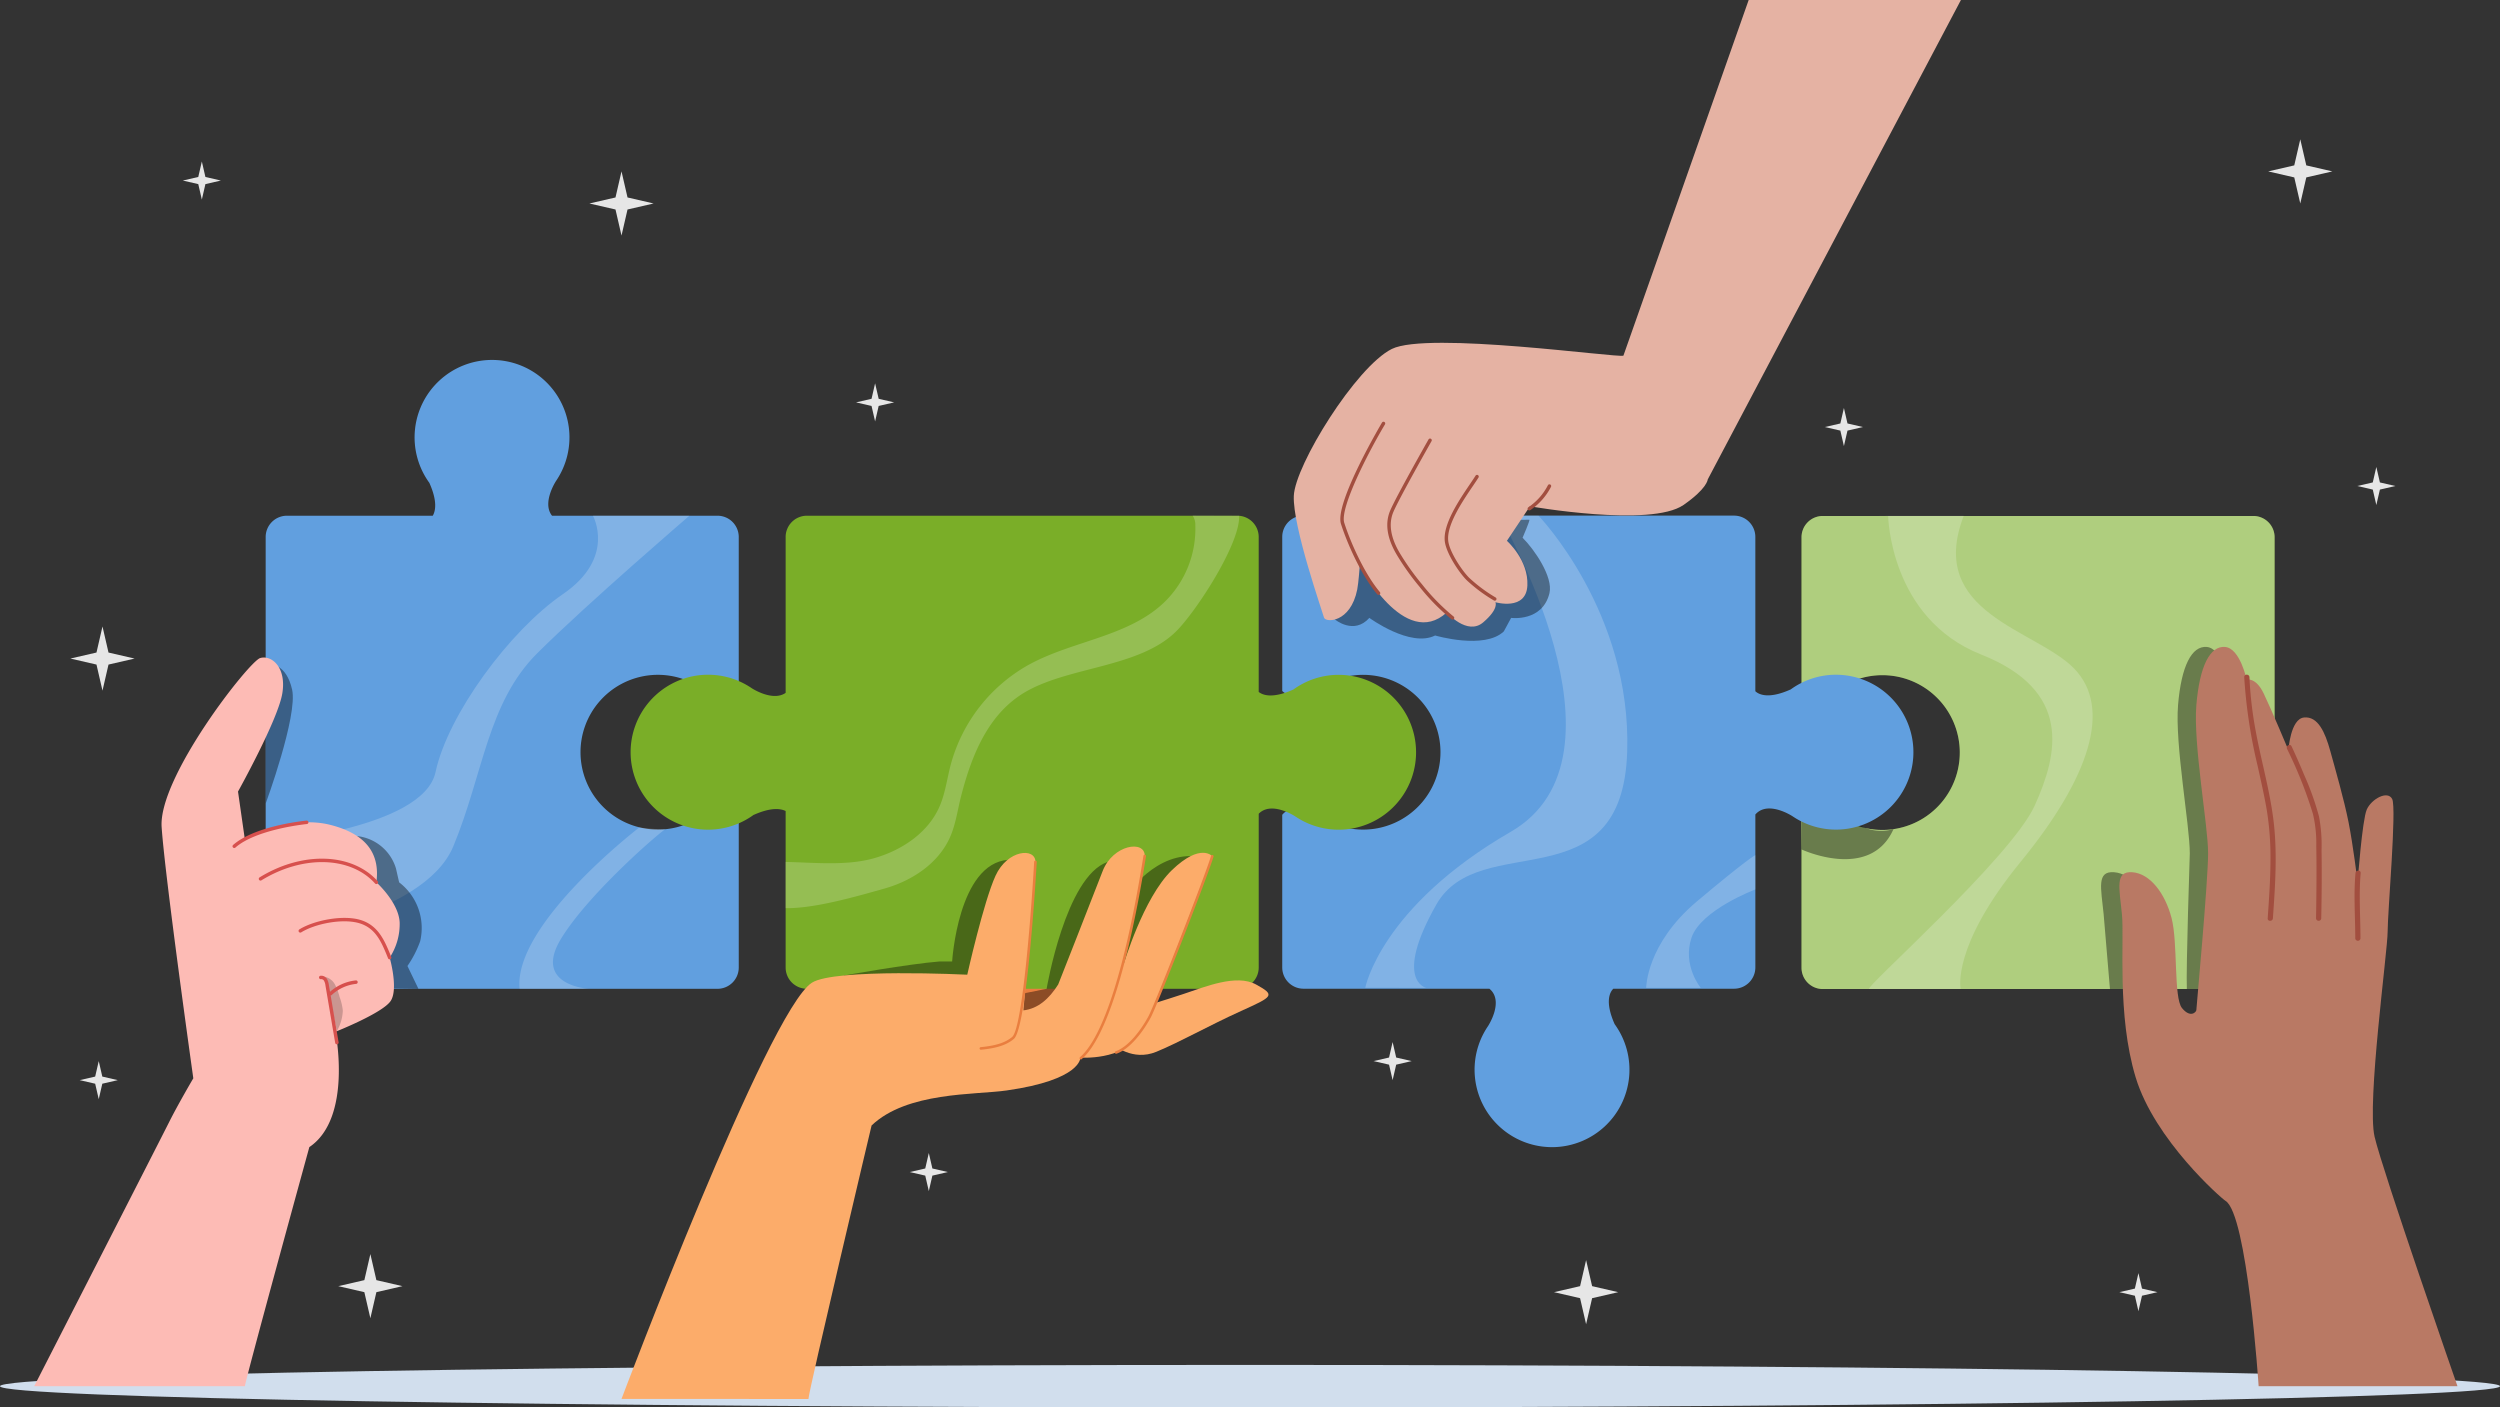 <?xml version="1.0" encoding="UTF-8"?>
<svg xmlns="http://www.w3.org/2000/svg" xmlns:xlink="http://www.w3.org/1999/xlink" id="Group_2174" data-name="Group 2174" width="520.835" height="293.228" viewBox="0 0 520.835 293.228">
  <rect x="0" y="0" width="520.835" height="293.228" fill="#333333" stroke="none"/>
  <defs>
    <clipPath id="clip-path">
      <rect id="Rectangle_955" data-name="Rectangle 955" width="520.835" height="293.228" fill="none"></rect>
    </clipPath>
    <clipPath id="clip-path-3">
      <rect id="Rectangle_939" data-name="Rectangle 939" width="98.558" height="98.558" fill="none"></rect>
    </clipPath>
    <clipPath id="clip-path-4">
      <rect id="Rectangle_940" data-name="Rectangle 940" width="12.52" height="24.352" fill="none"></rect>
    </clipPath>
    <clipPath id="clip-path-5">
      <rect id="Rectangle_941" data-name="Rectangle 941" width="24.306" height="71.283" fill="none"></rect>
    </clipPath>
    <clipPath id="clip-path-6">
      <rect id="Rectangle_942" data-name="Rectangle 942" width="46.586" height="98.578" fill="none"></rect>
    </clipPath>
    <clipPath id="clip-path-7">
      <rect id="Rectangle_943" data-name="Rectangle 943" width="19.161" height="11.77" fill="none"></rect>
    </clipPath>
    <clipPath id="clip-path-8">
      <rect id="Rectangle_944" data-name="Rectangle 944" width="54.599" height="98.378" fill="none"></rect>
    </clipPath>
    <clipPath id="clip-path-9">
      <rect id="Rectangle_945" data-name="Rectangle 945" width="22.747" height="27.66" fill="none"></rect>
    </clipPath>
    <clipPath id="clip-path-10">
      <rect id="Rectangle_946" data-name="Rectangle 946" width="46.066" height="25.234" fill="none"></rect>
    </clipPath>
    <clipPath id="clip-path-11">
      <rect id="Rectangle_947" data-name="Rectangle 947" width="88.211" height="88.105" fill="none"></rect>
    </clipPath>
    <clipPath id="clip-path-12">
      <rect id="Rectangle_948" data-name="Rectangle 948" width="5.657" height="29.003" fill="none"></rect>
    </clipPath>
    <clipPath id="clip-path-13">
      <rect id="Rectangle_949" data-name="Rectangle 949" width="16.624" height="31.812" fill="none"></rect>
    </clipPath>
    <clipPath id="clip-path-14">
      <rect id="Rectangle_950" data-name="Rectangle 950" width="3.684" height="11.305" fill="none"></rect>
    </clipPath>
    <clipPath id="clip-path-15">
      <rect id="Rectangle_951" data-name="Rectangle 951" width="30.455" height="33.604" fill="none"></rect>
    </clipPath>
    <clipPath id="clip-path-16">
      <rect id="Rectangle_952" data-name="Rectangle 952" width="72.354" height="38.093" fill="none"></rect>
    </clipPath>
    <clipPath id="clip-path-17">
      <rect id="Rectangle_953" data-name="Rectangle 953" width="94.492" height="81.78" fill="none"></rect>
    </clipPath>
  </defs>
  <g id="Group_2173" data-name="Group 2173" clip-path="url(#clip-path)">
    <path id="Path_3330" data-name="Path 3330" d="M176.475,49.372l1.253,5.431,5.431,1.253-5.431,1.253-1.253,5.431-1.253-5.431-5.431-1.253,5.431-1.253Z" transform="translate(-46.994 -13.665)" fill="#e6e6e6"></path>
    <path id="Path_3331" data-name="Path 3331" d="M660.067,40.131l1.253,5.431,5.431,1.253-5.431,1.253L660.067,53.5l-1.253-5.431-5.431-1.253,5.431-1.253Z" transform="translate(-180.841 -11.107)" fill="#e6e6e6"></path>
    <path id="Path_3332" data-name="Path 3332" d="M104.131,361.251l1.253,5.431,5.431,1.253-5.431,1.253-1.253,5.431-1.253-5.431-5.431-1.253,5.431-1.253Z" transform="translate(-26.971 -99.986)" fill="#e6e6e6"></path>
    <path id="Path_3333" data-name="Path 3333" d="M26.967,180.464l1.253,5.431,5.431,1.253L28.219,188.4l-1.253,5.431L25.714,188.4l-5.431-1.253,5.431-1.253Z" transform="translate(-5.614 -49.948)" fill="#e6e6e6"></path>
    <path id="Path_3334" data-name="Path 3334" d="M454.34,362.983l1.253,5.431,5.431,1.253-5.431,1.253-1.253,5.431-1.253-5.431-5.431-1.253,5.431-1.253Z" transform="translate(-123.901 -100.465)" fill="#e6e6e6"></path>
    <path id="Path_3335" data-name="Path 3335" d="M683.015,134.514l.744,3.224,3.225.744-3.225.743-.744,3.224-.743-3.224-3.225-.743,3.225-.744Z" transform="translate(-187.944 -37.23)" fill="#e6e6e6"></path>
    <path id="Path_3336" data-name="Path 3336" d="M399.643,300.176l.743,3.224,3.225.744-3.225.743-.743,3.224-.744-3.224-3.225-.743,3.225-.744Z" transform="translate(-109.513 -83.082)" fill="#e6e6e6"></path>
    <path id="Path_3337" data-name="Path 3337" d="M266.037,332.137l.743,3.224,3.225.744-3.225.743-.743,3.224-.743-3.224-3.225-.743,3.225-.744Z" transform="translate(-72.534 -91.927)" fill="#e6e6e6"></path>
    <path id="Path_3338" data-name="Path 3338" d="M26.925,305.663l.743,3.224,3.225.744-3.225.743-.743,3.224-.743-3.224-3.225-.743,3.225-.744Z" transform="translate(-6.354 -84.6)" fill="#e6e6e6"></path>
    <path id="Path_3339" data-name="Path 3339" d="M614.484,366.737l.744,3.224,3.225.744-3.225.743-.744,3.224-.743-3.224-3.225-.743,3.225-.744Z" transform="translate(-168.976 -101.504)" fill="#e6e6e6"></path>
    <path id="Path_3340" data-name="Path 3340" d="M250.567,110.423l.743,3.224,3.225.744-3.225.743-.743,3.224-.743-3.224-3.225-.743,3.225-.744Z" transform="translate(-68.253 -30.562)" fill="#e6e6e6"></path>
    <path id="Path_3341" data-name="Path 3341" d="M56.624,46.521l.743,3.224,3.225.744-3.225.743-.743,3.224-.743-3.224-3.225-.743,3.225-.744Z" transform="translate(-14.574 -12.876)" fill="#e6e6e6"></path>
    <path id="Path_3342" data-name="Path 3342" d="M529.646,117.527l.744,3.224,3.225.744-3.225.743-.744,3.224-.743-3.224-3.225-.743,3.225-.744Z" transform="translate(-145.495 -32.529)" fill="#e6e6e6"></path>
    <g id="Group_2172" data-name="Group 2172">
      <g id="Group_2171" data-name="Group 2171" clip-path="url(#clip-path)">
        <path id="Path_3343" data-name="Path 3343" d="M520.835,397.616c0,2.45-116.593,4.435-260.418,4.435S0,400.065,0,397.616s116.593-4.435,260.418-4.435,260.418,1.985,260.418,4.435" transform="translate(0 -108.823)" fill="#d1deed"></path>
        <path id="Path_3344" data-name="Path 3344" d="M613.078,148.632H523.385a4.432,4.432,0,0,0-4.432,4.433v32.1c.617.625,2.562,1.844,7.369-.3v.017a16.122,16.122,0,1,1,.419,26.377v0s-5.2-3.425-7.788-.3v31.794a4.432,4.432,0,0,0,4.432,4.433h89.693a4.433,4.433,0,0,0,4.433-4.433V153.065a4.433,4.433,0,0,0-4.433-4.433" transform="translate(-143.634 -41.138)" fill="#7aae28"></path>
        <g id="Group_2128" data-name="Group 2128" transform="translate(375.319 107.494)" opacity="0.4">
          <g id="Group_2127" data-name="Group 2127">
            <g id="Group_2126" data-name="Group 2126" clip-path="url(#clip-path-3)">
              <path id="Path_3345" data-name="Path 3345" d="M613.078,148.632H523.385a4.432,4.432,0,0,0-4.432,4.433v32.1c.617.625,2.562,1.844,7.369-.3v.017a16.122,16.122,0,1,1,.419,26.377v0s-5.2-3.425-7.788-.3v31.794a4.432,4.432,0,0,0,4.432,4.433h89.693a4.433,4.433,0,0,0,4.433-4.433V153.065a4.433,4.433,0,0,0-4.433-4.433" transform="translate(-518.953 -148.632)" fill="#fff"></path>
            </g>
          </g>
        </g>
        <g id="Group_2131" data-name="Group 2131" transform="translate(437.727 181.7)" opacity="0.4">
          <g id="Group_2130" data-name="Group 2130">
            <g id="Group_2129" data-name="Group 2129" clip-path="url(#clip-path-4)">
              <path id="Path_3346" data-name="Path 3346" d="M607.094,275.588l-1.321-15.631c-.545-5.442-1.5-8.979,2.176-8.707s6.8,4.353,8.163,9.523l1.652,14.815" transform="translate(-605.244 -251.236)"></path>
            </g>
          </g>
        </g>
        <g id="Group_2134" data-name="Group 2134" transform="translate(453.667 134.769)" opacity="0.4">
          <g id="Group_2133" data-name="Group 2133">
            <g id="Group_2132" data-name="Group 2132" clip-path="url(#clip-path-5)">
              <path id="Path_3347" data-name="Path 3347" d="M629.211,257.628c-.179-4.456.618-28.283.618-28.283,0-5.849-3.129-22.719-2.449-30.881s2.857-12.379,5.986-12.107,4.489,6.8,4.489,6.8,1.9-.544,3.537,2.857,5.17,11.835,5.17,11.835,5.63,25.34,4.974,49.777Z" transform="translate(-627.285 -186.345)"></path>
            </g>
          </g>
        </g>
        <path id="Path_3348" data-name="Path 3348" d="M639.528,340.369s-2.364-35.929-6.927-38.632c-.8-.472-14.754-12.67-18.7-25.73s-2.313-28.568-2.857-34.01-1.5-8.978,2.176-8.706,6.8,4.353,8.162,9.523.409,16.6,2.177,18.773,2.993.816,2.993.408S629,235.2,629,229.346s-3.129-22.719-2.449-30.881,2.857-12.379,5.986-12.107,4.489,6.8,4.489,6.8,1.9-.544,3.537,2.857,5.169,11.836,5.169,11.836.409-6.53,3.265-6.8,4.353,2.993,5.442,6.938,2.857,10.067,3.809,14.828,1.9,12.515,1.9,12.515.953-12.923,1.905-15.1,4.353-4.081,5.3-2.176-.952,23.534-.952,27.616-4.353,35.642-2.721,42.717,17.271,51.982,17.271,51.982Z" transform="translate(-168.976 -51.576)" fill="#b97964"></path>
        <path id="Path_3349" data-name="Path 3349" d="M652.453,245.109c.491-6.962.979-13.987.056-20.935-.809-6.095-2.523-12.042-3.637-18.083a80.656,80.656,0,0,1-1.308-11.219c-.029-.7-1.114-.7-1.085,0a106.906,106.906,0,0,0,2.81,18.557c.672,3.04,1.368,6.079,1.891,9.149a61.442,61.442,0,0,1,.765,10.541c-.016,4-.3,8-.577,11.99-.049.7,1.036.694,1.085,0" transform="translate(-178.93 -53.791)" fill="#a24e3f"></path>
        <path id="Path_3350" data-name="Path 3350" d="M658.791,215.407a89.616,89.616,0,0,1,5.39,13.534,26.52,26.52,0,0,1,.7,6.752c.063,3.112.053,6.226.027,9.338q-.024,2.839-.075,5.678a.543.543,0,0,0,1.085,0c.092-4.747.138-9.5.062-14.245a31.693,31.693,0,0,0-.536-7,59.145,59.145,0,0,0-3.1-8.668c-.834-2-1.7-3.981-2.617-5.939-.3-.631-1.232-.082-.937.547" transform="translate(-182.322 -59.39)" fill="#a24e3f"></path>
        <path id="Path_3351" data-name="Path 3351" d="M678.452,251.32c-.4,4.506-.049,9.06-.044,13.576a.543.543,0,0,0,1.085,0c-.005-4.516-.357-9.069.044-13.576.061-.7-1.023-.691-1.085,0" transform="translate(-187.726 -69.415)" fill="#a24e3f"></path>
        <g id="Group_2137" data-name="Group 2137" transform="translate(389.382 107.446)" opacity="0.2">
          <g id="Group_2136" data-name="Group 2136">
            <g id="Group_2135" data-name="Group 2135" clip-path="url(#clip-path-6)">
              <path id="Path_3352" data-name="Path 3352" d="M542.377,148.565s.328,21.358,19.364,28.907,16.082,20.677,11.159,31.509-35.775,38.163-34.462,38.163h19.053s-1.985-8.785,12.456-26.428,19.136-32.084,11.209-40.29-30.9-11.495-23.025-31.84H540.408" transform="translate(-538.398 -148.565)" fill="#fff"></path>
            </g>
          </g>
        </g>
        <g id="Group_2140" data-name="Group 2140" transform="translate(375.314 167.221)" opacity="0.4">
          <g id="Group_2139" data-name="Group 2139">
            <g id="Group_2138" data-name="Group 2138" clip-path="url(#clip-path-7)">
              <path id="Path_3353" data-name="Path 3353" d="M518.951,240.96s14.3,6.684,19.156-4.227a9.074,9.074,0,0,1-8.8-2.126c-3.784-3.785-10.579-3.379-10.358-3.379s0,9.731,0,9.731" transform="translate(-518.946 -231.216)"></path>
            </g>
          </g>
        </g>
        <path id="Path_3354" data-name="Path 3354" d="M484.725,181.679a16.037,16.037,0,0,0-9.479,3.1v-.017c-4.673,2.086-6.644.99-7.317.353v-32.15a4.433,4.433,0,0,0-4.433-4.433H373.8a4.433,4.433,0,0,0-4.433,4.433v32.1c.617.625,2.562,1.844,7.369-.3v.017a16.121,16.121,0,1,1,.418,26.377v0s-5.2-3.425-7.788-.294v31.794a4.433,4.433,0,0,0,4.433,4.433h38.719c3.166,2.582-.294,7.812-.294,7.812h0a16.133,16.133,0,1,0,26.4-.419c-2.172-4.867-.894-6.8-.277-7.393H463.5a4.433,4.433,0,0,0,4.433-4.433V210.8c2.605-3.022,7.736.358,7.736.358v0a16.131,16.131,0,1,0,9.061-29.476" transform="translate(-102.233 -41.11)" fill="#619fdf"></path>
        <g id="Group_2143" data-name="Group 2143" transform="translate(284.432 107.428)" opacity="0.2">
          <g id="Group_2142" data-name="Group 2142">
            <g id="Group_2141" data-name="Group 2141" clip-path="url(#clip-path-8)">
              <path id="Path_3355" data-name="Path 3355" d="M393.284,246.9s3.176-16.81,30.315-32.5-2.411-65.856-2.411-65.856h8.185s19.406,20.091,18.478,49.189c-1.015,31.829-30.729,15.912-39.761,31.829s-2.1,17.36-2.1,17.36Z" transform="translate(-393.284 -148.54)" fill="#fff"></path>
            </g>
          </g>
        </g>
        <g id="Group_2146" data-name="Group 2146" transform="translate(342.949 178.146)" opacity="0.2">
          <g id="Group_2145" data-name="Group 2145">
            <g id="Group_2144" data-name="Group 2144" clip-path="url(#clip-path-9)">
              <path id="Path_3356" data-name="Path 3356" d="M474.2,273.982s0-9.113,10.56-18.006,12.186-9.654,12.186-9.654v7.153s-11.352,4.267-13.3,10.054,1.924,10.453,1.924,10.453Z" transform="translate(-474.195 -246.322)" fill="#fff"></path>
            </g>
          </g>
        </g>
        <g id="Group_2149" data-name="Group 2149" transform="translate(276.847 108.277)" opacity="0.4">
          <g id="Group_2148" data-name="Group 2148">
            <g id="Group_2147" data-name="Group 2147" clip-path="url(#clip-path-10)">
              <path id="Path_3357" data-name="Path 3357" d="M384.059,170.492s3.935,3.3,7.175-.326c0,0,8.531,6.26,13.7,3.666,0,0,10.264,3.014,14.314-.856l1.519-2.81s6.523.881,7.987-5.152c.818-3.371-3.182-9.159-5.6-11.545,0,0,1.629-3.754,1.405-3.754-.506,0-41.765.49-41.765.49Z" transform="translate(-382.796 -149.715)"></path>
            </g>
          </g>
        </g>
        <path id="Path_3358" data-name="Path 3358" d="M441.364,74.092c-1.066.533-40.8-5.121-48.258-1.391s-20.146,24.2-20.412,30.6,6.023,24.294,6.29,25.359,5.516,1.2,6.928-5.862c.267-1.333.533-5.063.533-5.063s9.327,17.854,18.12,9.86c0,0,4.255,4.919,7.59,2.06s2.536-4.192,2.536-4.192,6.4,1.865,6.662-3.464-4.263-9.326-4.263-9.326l4.8-7.195s25.185,4.44,31.977-.267c4.994-3.461,5.063-5.329,5.063-5.329L511.678,0H467.459Z" transform="translate(-103.15)" fill="#e5b2a3"></path>
        <path id="Path_3359" data-name="Path 3359" d="M426.586,163a.361.361,0,0,1-.195-.056,31.909,31.909,0,0,1-5.667-4.228c-1.666-1.676-4.263-5.659-4.546-8.084-.414-3.56,2.983-8.58,5.23-11.9.455-.673.864-1.277,1.186-1.789a.362.362,0,0,1,.612.386c-.325.516-.739,1.128-1.2,1.808-2.187,3.234-5.494,8.12-5.11,11.414.26,2.238,2.784,6.092,4.339,7.657a31.365,31.365,0,0,0,5.544,4.127.362.362,0,0,1-.195.667" transform="translate(-115.178 -37.855)" fill="#a24e3f"></path>
        <path id="Path_3360" data-name="Path 3360" d="M413.219,164.054a.367.367,0,0,1-.227-.08,44.3,44.3,0,0,1-6.662-6.785,52.953,52.953,0,0,1-4.667-6.545c-2.1-3.494-2.579-6.638-1.415-9.346,1.284-2.981,7.7-14.305,7.972-14.786a.361.361,0,1,1,.628.357c-.067.116-6.669,11.769-7.937,14.715-1.067,2.481-.606,5.4,1.371,8.687a52.84,52.84,0,0,0,4.6,6.45,43.34,43.34,0,0,0,6.564,6.689.362.362,0,0,1-.227.644" transform="translate(-110.608 -34.965)" fill="#a24e3f"></path>
        <path id="Path_3361" data-name="Path 3361" d="M394.059,157.562a.363.363,0,0,1-.276-.128c-3.166-3.749-6.134-10.229-7.552-14.661-1.387-4.337,8.449-20.945,8.549-21.111a.361.361,0,1,1,.62.371c-3.2,5.342-9.483,17.387-8.48,20.519,1.4,4.368,4.313,10.741,7.415,14.416a.361.361,0,0,1-.276.594" transform="translate(-106.862 -33.624)" fill="#a24e3f"></path>
        <path id="Path_3362" data-name="Path 3362" d="M440.407,144.951a.362.362,0,0,1-.2-.662,12.341,12.341,0,0,0,4.073-4.592.362.362,0,0,1,.644.33,13.073,13.073,0,0,1-4.313,4.862.363.363,0,0,1-.2.061" transform="translate(-121.794 -38.61)" fill="#a24e3f"></path>
        <path id="Path_3363" data-name="Path 3363" d="M175.088,172.367V140.574a4.432,4.432,0,0,0-4.433-4.433H136.189c-2.165-2.708.846-7.259.846-7.259h0a16.133,16.133,0,1,0-26.4.419c1.722,3.858,1.274,5.875.707,6.84H80.963a4.432,4.432,0,0,0-4.433,4.433v89.693a4.433,4.433,0,0,0,4.433,4.433h89.693a4.433,4.433,0,0,0,4.433-4.433v-32.1c-.617-.625-2.562-1.844-7.369.3v-.017a16.121,16.121,0,1,1-.418-26.377v0s5.2,3.425,7.788.3" transform="translate(-21.182 -28.699)" fill="#619fdf"></path>
        <g id="Group_2152" data-name="Group 2152" transform="translate(55.417 107.442)" opacity="0.2">
          <g id="Group_2151" data-name="Group 2151">
            <g id="Group_2150" data-name="Group 2150" clip-path="url(#clip-path-11)">
              <path id="Path_3364" data-name="Path 3364" d="M144.734,148.56s4.88,8.716-6.244,16.328-24.005,25.175-26.542,37.08S76.624,216.6,76.624,216.6v20.061s32.787-4.174,39.032-19.241,7.106-29.9,17.507-40.242,31.672-28.622,31.672-28.622Z" transform="translate(-76.624 -148.56)" fill="#fff"></path>
            </g>
          </g>
        </g>
        <g id="Group_2155" data-name="Group 2155" transform="translate(55.348 138.427)" opacity="0.4">
          <g id="Group_2154" data-name="Group 2154">
            <g id="Group_2153" data-name="Group 2153" clip-path="url(#clip-path-12)">
              <path id="Path_3365" data-name="Path 3365" d="M77.532,191.4s3.283-.175,4.507,5.241-5.509,23.761-5.509,23.761V203.744Z" transform="translate(-76.53 -191.403)"></path>
            </g>
          </g>
        </g>
        <g id="Group_2158" data-name="Group 2158" transform="translate(71.24 174.188)" opacity="0.4">
          <g id="Group_2157" data-name="Group 2157">
            <g id="Group_2156" data-name="Group 2156" clip-path="url(#clip-path-13)">
              <path id="Path_3366" data-name="Path 3366" d="M101.662,240.849a9.53,9.53,0,0,1,8.088,6.717l.665,2.917a11.955,11.955,0,0,1,4.376,12.294,22.355,22.355,0,0,1-2.642,5.133l2.285,4.752-11.587-.184-4.344-23.1Z" transform="translate(-98.503 -240.849)"></path>
            </g>
          </g>
        </g>
        <path id="Path_3367" data-name="Path 3367" d="M43,277.069s-5.907-41.977-6.6-52.355,18.219-34.5,20.526-35.193,5.535,1.845,4.613,7.38-9.225,20.433-9.225,20.433L53.7,227.02s9.456-4.843,17.759-2.768,10.378,6.688,9.686,11.992c0,0,4.613,4.152,4.843,8.3a12.736,12.736,0,0,1-2.076,7.38s1.845,6.458.231,8.995-11.532,6.458-11.532,6.458,3.606,17.928-5.439,24.025c0,0-13.714,49.862-13.409,49.811H9.854s26.267-51.339,28.112-55.029S43,277.069,43,277.069" transform="translate(-2.727 -52.424)" fill="#fdbbb5"></path>
        <g id="Group_2161" data-name="Group 2161" transform="translate(67.739 203.514)" opacity="0.2">
          <g id="Group_2160" data-name="Group 2160">
            <g id="Group_2159" data-name="Group 2159" clip-path="url(#clip-path-14)">
              <path id="Path_3368" data-name="Path 3368" d="M96.674,285.6a12.476,12.476,0,0,0-.942-2.557,3.172,3.172,0,0,0-2.068-1.646l2.444,11.3a9.328,9.328,0,0,0,1.236-4.279,11.384,11.384,0,0,0-.669-2.823" transform="translate(-93.663 -281.399)"></path>
            </g>
          </g>
        </g>
        <path id="Path_3369" data-name="Path 3369" d="M95.607,295.352a.363.363,0,0,1-.357-.3l-2.024-11.938a2.644,2.644,0,0,0-.3-1,.666.666,0,0,0-.628-.334.362.362,0,0,1-.171-.7,1.358,1.358,0,0,1,1.4.642,3.234,3.234,0,0,1,.411,1.276l2.025,11.938a.363.363,0,0,1-.3.417.349.349,0,0,1-.061.005" transform="translate(-25.421 -77.786)" fill="#d7504d"></path>
        <path id="Path_3370" data-name="Path 3370" d="M99.04,252.643a.361.361,0,0,1-.269-.12c-5.11-5.685-15.073-5.959-23.692-.652a.362.362,0,0,1-.379-.616c8.917-5.49,19.267-5.159,24.609.785a.362.362,0,0,1-.269.6" transform="translate(-20.628 -68.46)" fill="#d7504d"></path>
        <path id="Path_3371" data-name="Path 3371" d="M104.985,273.049a.361.361,0,0,1-.335-.226c-1.342-3.31-2.5-6.168-5.827-7.25-3.5-1.136-9.359.039-12.265,1.851a.362.362,0,0,1-.383-.615c3.04-1.895,9.191-3.119,12.872-1.924,3.647,1.186,4.922,4.334,6.273,7.666a.362.362,0,0,1-.2.471.378.378,0,0,1-.136.026" transform="translate(-23.804 -73.183)" fill="#d7504d"></path>
        <path id="Path_3372" data-name="Path 3372" d="M95.069,285.556a.361.361,0,0,1-.247-.626,9.564,9.564,0,0,1,5.509-2.509.358.358,0,0,1,.4.322.362.362,0,0,1-.323.4,8.85,8.85,0,0,0-5.091,2.318.36.36,0,0,1-.247.1" transform="translate(-26.213 -78.167)" fill="#d7504d"></path>
        <path id="Path_3373" data-name="Path 3373" d="M67.343,242.091a.362.362,0,0,1-.239-.634c4.268-3.743,13.487-4.886,15.293-5.077a.362.362,0,0,1,.076.72c-1.083.114-10.7,1.226-14.891,4.9a.362.362,0,0,1-.239.09" transform="translate(-18.539 -65.424)" fill="#d7504d"></path>
        <g id="Group_2164" data-name="Group 2164" transform="translate(108.201 172.396)" opacity="0.2">
          <g id="Group_2163" data-name="Group 2163">
            <g id="Group_2162" data-name="Group 2162" clip-path="url(#clip-path-15)">
              <path id="Path_3374" data-name="Path 3374" d="M174.583,238.371s-26.257,20.14-24.925,33.6h14.42s-11.758-.649-5.768-10.453,21.742-23.189,21.754-22.776a42.508,42.508,0,0,1-5.481-.375" transform="translate(-149.609 -238.371)" fill="#fff"></path>
            </g>
          </g>
        </g>
        <path id="Path_3375" data-name="Path 3375" d="M281.332,285.293a33.752,33.752,0,0,1,12.741-9.8c7.9-3.288,9.92-2.737,11.075-.552s-4.23,9.021-6.546,10.914-16.664,11.553-16.664,11.553Z" transform="translate(-77.866 -75.607)" fill="#e97e3f"></path>
        <path id="Path_3376" data-name="Path 3376" d="M329.173,181.708a16.037,16.037,0,0,0-9.479,3.1v-.017c-4.378,1.953-6.38,1.116-7.171.478V152.992a4.432,4.432,0,0,0-4.432-4.432H218.4a4.432,4.432,0,0,0-4.433,4.432v32.476c-2.724,1.888-7.066-.976-7.066-.976v0a16.14,16.14,0,1,0,.418,26.377v.017c3.625-1.617,5.618-1.318,6.647-.806v32.6a4.433,4.433,0,0,0,4.433,4.433h89.694a4.432,4.432,0,0,0,4.432-4.433V210.652c2.648-2.729,7.589.534,7.589.534v0a16.131,16.131,0,1,0,9.061-29.476" transform="translate(-50.292 -41.118)" fill="#7aae28"></path>
        <g id="Group_2167" data-name="Group 2167" transform="translate(175.735 178.34)" opacity="0.4">
          <g id="Group_2166" data-name="Group 2166">
            <g id="Group_2165" data-name="Group 2165" clip-path="url(#clip-path-16)">
              <path id="Path_3377" data-name="Path 3377" d="M242.988,271.493s13.549-2.424,20.049-2.942h2.581s1.245-20.407,11.674-21.174l-3.769,29.24,11.777-2.366s3.945-23.442,12.7-26.428l3.432,7.66s5.52-8.912,13.91-8.892l-9.6,28.4-22.764,9.691-19.938-1.291Z" transform="translate(-242.988 -246.59)"></path>
            </g>
          </g>
        </g>
        <g id="Group_2170" data-name="Group 2170" transform="translate(163.674 107.421)" opacity="0.2">
          <g id="Group_2169" data-name="Group 2169">
            <g id="Group_2168" data-name="Group 2168" clip-path="url(#clip-path-17)">
              <path id="Path_3378" data-name="Path 3378" d="M311.1,148.531a3.347,3.347,0,0,1,.563,2.025,21.335,21.335,0,0,1-6.294,15.859c-7.47,7.326-19.077,8.112-28.269,13.111a33.958,33.958,0,0,0-16.432,21.04c-.745,2.876-1.114,5.873-2.306,8.594-2.4,5.487-7.9,9.128-13.66,10.755s-12.408.882-18.4.767v9.625c5.988.116,14.862-2.461,20.625-4.088s11.258-5.268,13.659-10.754c1.192-2.721,1.561-5.719,2.306-8.595,2.295-8.859,5.888-17.541,13.928-21.914,9.191-5,23.3-4.911,30.772-12.237,4.18-4.1,13.43-18.3,13.2-24.151Z" transform="translate(-226.311 -148.531)" fill="#fff"></path>
            </g>
          </g>
        </g>
        <path id="Path_3379" data-name="Path 3379" d="M217.977,358.953c.084-1.883,13.155-56.978,13.155-56.978,7.376-7.038,21.5-6.353,28.1-7.291,15.7-2.233,15.4-6.857,15.4-6.857s8.778.7,12.625-4.877c1.99-2.887,14.861-37.063,14.861-37.063s-2.416-2.881-8.4,2.873S283.615,268.5,283.615,268.5s4.344-19.26,4.423-22.667-6.64-2.4-8.775,3.163-9.253,23.6-9.253,23.6c-1.891,3.009-4.2,5.04-7.245,5.4,0,0,2.518-27.881,2.509-30.929s-5.834-2.582-8.328,2.893-5.878,20.6-5.878,20.6-27.623-1.373-32.372,1.672c-9.142,5.862-39.664,86.714-39.664,86.714Z" transform="translate(-49.552 -67.499)" fill="#fcac6a"></path>
        <path id="Path_3380" data-name="Path 3380" d="M320.269,295.564c.363.3,4.3,3.78,9.288,1.722s10.994-5.482,17.642-8.494,7.229-3.265,3.133-5.518-10.635.48-15.071,1.951-8.622,2.718-8.622,2.718Z" transform="translate(-88.643 -78.166)" fill="#fcac6a"></path>
        <path id="Path_3381" data-name="Path 3381" d="M311.249,288.866a.271.271,0,0,1-.176-.477c4.878-4.176,9.572-19.072,13.216-41.944a.271.271,0,1,1,.536.085c-3.665,23-8.423,38.013-13.4,42.272a.269.269,0,0,1-.176.065" transform="translate(-86.071 -68.147)" fill="#e97e3f"></path>
        <path id="Path_3382" data-name="Path 3382" d="M282.456,287.313a.271.271,0,0,1-.026-.541c3.168-.305,5.123-.939,6.538-2.12,2.179-1.817,4.049-26.948,4.585-36.479a.26.26,0,0,1,.286-.255.271.271,0,0,1,.255.286c-.08,1.408-1.974,34.525-4.779,36.864-1.5,1.256-3.549,1.927-6.832,2.243h-.027" transform="translate(-78.102 -68.617)" fill="#e97e3f"></path>
        <path id="Path_3383" data-name="Path 3383" d="M321.417,287.7a.271.271,0,0,1-.09-.527c2.646-.929,5.264-4.38,6.831-7.3,1.386-2.583,11.976-29.735,13.025-33.395a.271.271,0,1,1,.521.15c-1.052,3.67-11.677,30.91-13.068,33.5-1.616,3.01-4.337,6.576-7.13,7.556a.278.278,0,0,1-.09.015" transform="translate(-88.886 -68.165)" fill="#e97e3f"></path>
      </g>
    </g>
  </g>
</svg>
